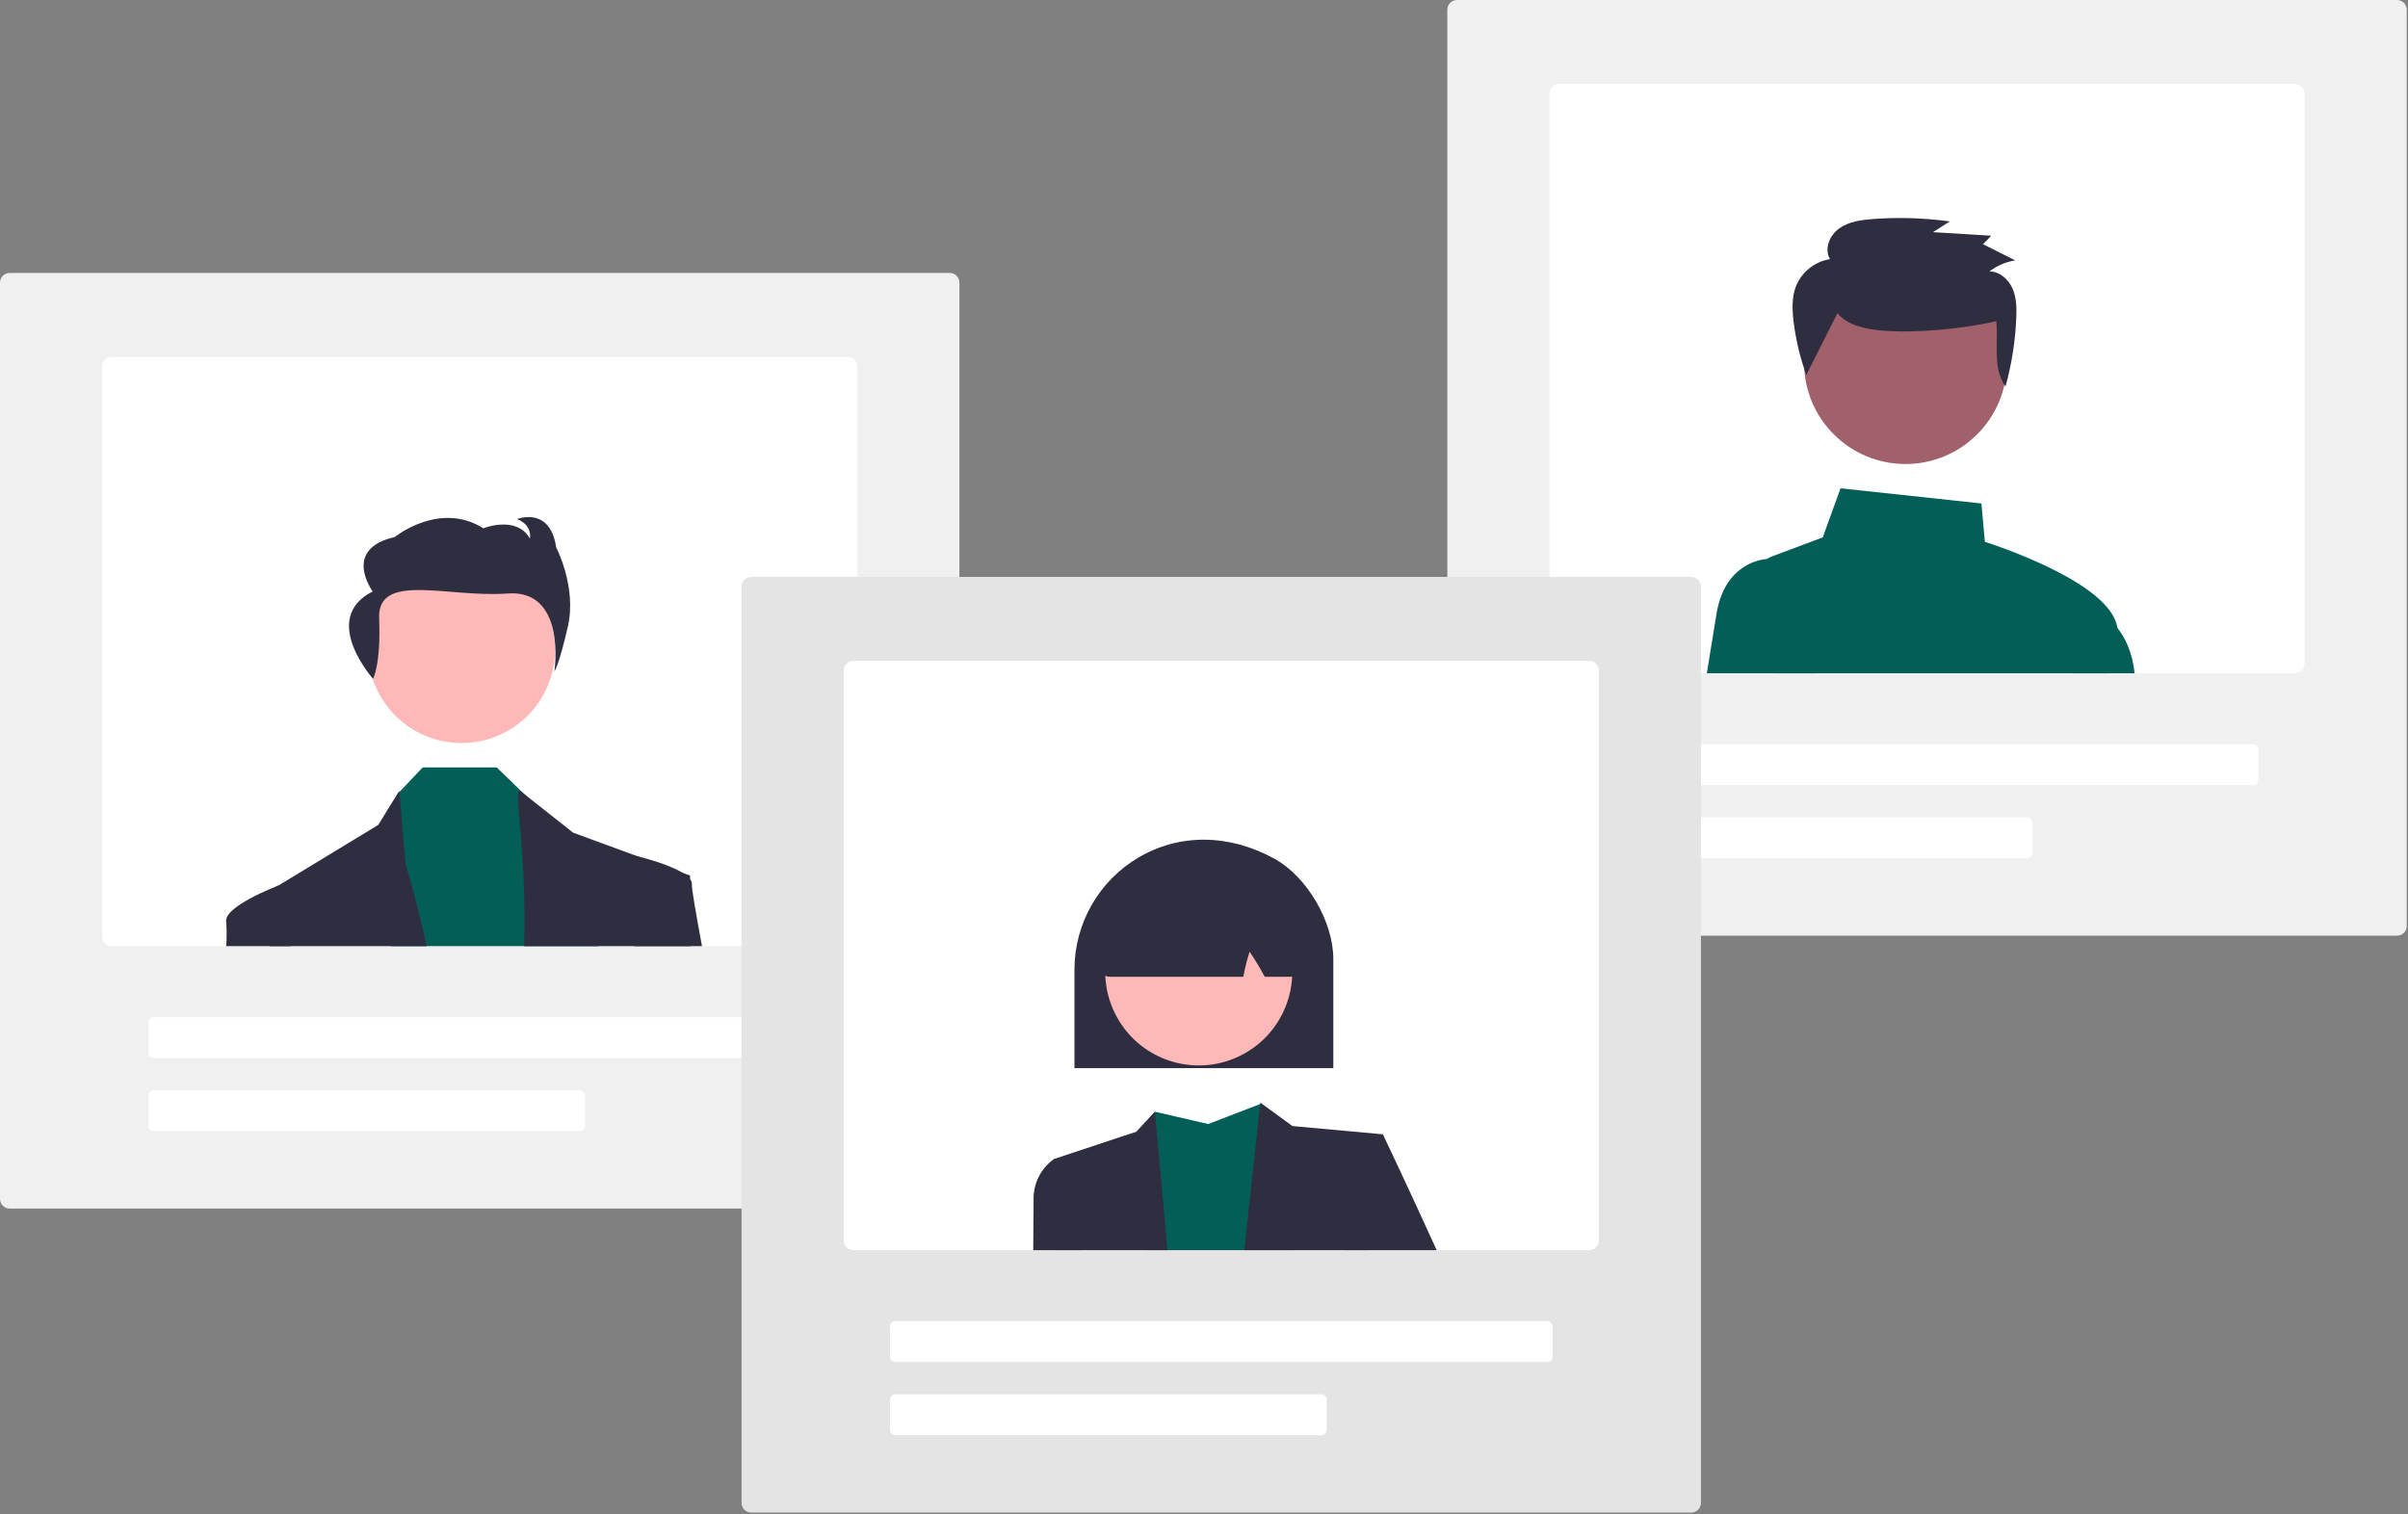 <svg width="795" height="500" viewBox="0 0 795 500" fill="none" xmlns="http://www.w3.org/2000/svg"><rect x="0" y="0" width="795" height="500" fill="#808080" stroke="none"/><g clip-path="url(#clip0_804_7585)"><path d="M313.553 399.052H3.196C2.349 399.051 1.536 398.714 0.937 398.115C0.338 397.516 0.001 396.703 0 395.856V93.311C0.001 92.464 0.338 91.651 0.937 91.052C1.536 90.453 2.349 90.116 3.196 90.115H313.553C314.4 90.116 315.213 90.453 315.812 91.052C316.411 91.651 316.748 92.464 316.749 93.311V395.856C316.748 396.703 316.411 397.516 315.812 398.115C315.213 398.714 314.4 399.051 313.553 399.052Z" fill="#F0F0F0"/><path d="M279.818 117.812H36.93C36.083 117.814 35.271 118.151 34.672 118.75C34.073 119.349 33.736 120.161 33.734 121.008V309.211C33.736 310.058 34.073 310.871 34.672 311.47C35.271 312.069 36.083 312.406 36.93 312.407H279.818C280.666 312.406 281.478 312.069 282.077 311.47C282.676 310.871 283.013 310.058 283.014 309.211V121.008C283.013 120.161 282.676 119.349 282.077 118.75C281.478 118.151 280.666 117.814 279.818 117.812Z" fill="white"/><path d="M265.97 349.338H50.779C50.309 349.337 49.857 349.15 49.525 348.817C49.192 348.484 49.005 348.033 49.004 347.562V337.619C49.005 337.148 49.192 336.697 49.525 336.364C49.857 336.032 50.309 335.844 50.779 335.844H265.97C266.44 335.844 266.892 336.032 267.225 336.364C267.557 336.697 267.745 337.148 267.745 337.619V347.562C267.745 348.033 267.557 348.484 267.225 348.817C266.892 349.15 266.44 349.337 265.97 349.338Z" fill="white"/><path d="M191.399 373.484H50.779C50.309 373.483 49.857 373.296 49.525 372.963C49.192 372.631 49.005 372.179 49.004 371.709V361.766C49.005 361.295 49.192 360.844 49.525 360.511C49.857 360.178 50.309 359.991 50.779 359.99H191.399C191.87 359.991 192.321 360.178 192.654 360.511C192.987 360.844 193.174 361.295 193.174 361.766V371.709C193.174 372.179 192.987 372.631 192.654 372.963C192.321 373.296 191.87 373.483 191.399 373.484Z" fill="white"/><path d="M152.374 245.342C169.43 245.342 183.256 231.516 183.256 214.46C183.256 197.405 169.43 183.578 152.374 183.578C135.319 183.578 121.492 197.405 121.492 214.46C121.492 231.516 135.319 245.342 152.374 245.342Z" fill="#FFB8B8"/><path d="M197.556 312.408H129.086L131.323 262.069L131.856 261.508L139.54 253.391H163.992L173.054 262.169L173.786 262.879L193.082 281.373L197.556 312.408Z" fill="#035E58"/><path d="M140.86 312.407H89.058C88.93 301.044 88.859 294.24 88.859 294.24L91.856 292.415C91.86 292.411 91.865 292.408 91.871 292.408H91.878L124.888 272.366L131.819 261.109L131.855 261.507L133.893 285.235C133.893 285.235 137.259 296.115 140.86 312.407Z" fill="#2F2E41"/><path d="M227.924 312.407H173.054C173.885 279.269 169.411 261.109 171.712 261.109L173.054 262.168L189.225 274.937L210.539 282.756H210.553L225.247 288.147L227.825 289.091V290.306C227.832 293.217 227.846 301.179 227.924 312.407Z" fill="#2F2E41"/><path d="M123.159 224.122C123.159 224.122 125.783 219.514 125.173 204.121C124.563 188.727 148.004 197.434 167.591 195.965C187.178 194.497 183.031 221.665 183.031 221.665C183.031 221.665 184.444 220.05 187.47 206.938C190.495 193.826 183.626 180.759 183.626 180.759C181.603 166.98 170.7 171.396 170.7 171.396C175.951 173.441 174.942 177.811 174.942 177.811C170.497 170.019 159.594 174.435 159.594 174.435C145.053 165.309 130.315 177.326 130.315 177.326C112.748 181.313 123.05 195.283 123.05 195.283C105.384 204.211 123.159 224.122 123.159 224.122Z" fill="#2F2E41"/><path d="M95.976 312.407H74.691C74.857 309.785 74.862 307.155 74.705 304.531C73.434 299.468 91.317 292.621 91.857 292.415C91.86 292.411 91.865 292.409 91.871 292.408H91.878L95.287 294.241L95.976 312.407Z" fill="#2F2E41"/><path d="M231.765 312.407H209.408L206.617 284.851L209.749 282.564C209.749 282.564 210.033 282.628 210.538 282.756H210.552C213.059 283.374 220.814 285.419 225.246 288.147C226.232 288.7 227.106 289.432 227.824 290.306C228.263 290.833 228.482 291.51 228.434 292.195C228.321 293.225 229.628 300.81 231.765 312.407Z" fill="#2F2E41"/><path d="M791.393 308.937H481.036C480.188 308.936 479.376 308.599 478.777 307.999C478.178 307.4 477.841 306.588 477.84 305.741V3.196C477.841 2.349 478.178 1.536 478.777 0.937C479.376 0.338 480.188 0.001 481.036 0H791.393C792.24 0.001 793.052 0.338 793.652 0.937C794.251 1.536 794.588 2.349 794.589 3.196V305.741C794.588 306.588 794.251 307.4 793.652 307.999C793.052 308.599 792.24 308.936 791.393 308.937Z" fill="#F0F0F0"/><path d="M757.658 27.699H514.77C513.923 27.701 513.111 28.038 512.512 28.637C511.913 29.236 511.575 30.048 511.574 30.895V219.098C511.575 219.945 511.913 220.757 512.512 221.356C513.111 221.955 513.923 222.292 514.77 222.294H757.658C758.505 222.292 759.318 221.955 759.917 221.356C760.516 220.757 760.853 219.945 760.854 219.098V30.895C760.853 30.048 760.516 29.236 759.917 28.637C759.318 28.038 758.505 27.701 757.658 27.699Z" fill="white"/><path d="M743.81 259.222H528.619C528.149 259.222 527.697 259.035 527.364 258.702C527.032 258.369 526.844 257.918 526.844 257.447V247.504C526.844 247.033 527.032 246.582 527.364 246.249C527.697 245.916 528.149 245.729 528.619 245.729H743.81C744.28 245.729 744.732 245.916 745.064 246.249C745.397 246.582 745.585 247.033 745.585 247.504V257.447C745.585 257.918 745.397 258.369 745.064 258.702C744.732 259.035 744.28 259.222 743.81 259.222Z" fill="white"/><path d="M669.239 283.369H528.619C528.149 283.368 527.697 283.181 527.364 282.848C527.032 282.515 526.844 282.064 526.844 281.593V271.651C526.844 271.18 527.032 270.728 527.364 270.396C527.697 270.063 528.149 269.876 528.619 269.875H669.239C669.709 269.876 670.161 270.063 670.494 270.396C670.826 270.728 671.014 271.18 671.014 271.651V281.593C671.014 282.064 670.826 282.515 670.494 282.848C670.161 283.181 669.709 283.368 669.239 283.369Z" fill="white"/><path d="M696 222.293C697.371 217.358 698.436 213.103 698.983 210.092C699.152 209.164 699.169 208.214 699.033 207.28C696.987 192.728 660.043 180.427 655.306 178.907L654.162 166.237L607.658 161.23L601.771 177.437L585.081 183.694C584.477 183.917 583.902 184.213 583.37 184.575C581.97 185.52 580.893 186.872 580.285 188.447C579.676 190.023 579.566 191.748 579.968 193.388L587.077 222.293L696 222.293Z" fill="#035E58"/><path d="M599.597 222.293H563.512C564.804 214.24 565.962 207.116 566.715 202.585C569.47 186.095 581.487 184.688 583.369 184.575C583.518 184.561 583.61 184.561 583.618 184.561H591.21L599.597 222.293Z" fill="#035E58"/><path d="M695.998 222.293H704.748C703.974 215.183 701.516 210.397 699.031 207.279C697.372 205.087 695.231 203.306 692.774 202.073L692.113 201.789L684.422 222.293H695.998Z" fill="#035E58"/><path d="M629.093 153.211C647.585 153.211 662.576 138.22 662.576 119.728C662.576 101.235 647.585 86.244 629.093 86.244C610.6 86.244 595.609 101.235 595.609 119.728C595.609 138.22 610.6 153.211 629.093 153.211Z" fill="#A0616A"/><path d="M606.618 103.414C610.084 107.516 615.949 108.673 621.36 109.143C632.35 110.107 648.328 108.544 659.068 106.065C659.839 113.493 657.746 121.504 662.12 127.616C664.171 120.217 665.364 112.607 665.675 104.935C665.807 101.645 665.755 98.242 664.418 95.222C663.082 92.202 660.165 89.638 656.808 89.611C659.303 87.719 662.225 86.471 665.316 85.975L654.685 80.632L657.415 77.829L638.167 76.651L643.743 73.11C635.349 71.958 626.857 71.691 618.407 72.314C614.485 72.602 610.384 73.154 607.206 75.427C604.028 77.701 602.191 82.217 604.165 85.553C601.695 85.959 599.369 86.988 597.409 88.544C595.448 90.1 593.917 92.131 592.96 94.444C591.543 98.036 591.673 102.026 592.11 105.853C592.835 111.975 594.257 117.994 596.35 123.792" fill="#2F2E41"/><path d="M558.377 499.429H248.02C247.173 499.428 246.36 499.091 245.761 498.492C245.162 497.893 244.825 497.08 244.824 496.233V193.688C244.825 192.841 245.162 192.028 245.761 191.429C246.36 190.83 247.173 190.493 248.02 190.492H558.377C559.224 190.493 560.037 190.83 560.636 191.429C561.235 192.028 561.572 192.841 561.573 193.688V496.233C561.572 497.08 561.235 497.893 560.636 498.492C560.037 499.091 559.224 499.428 558.377 499.429Z" fill="#E4E4E4"/><path d="M524.643 218.191H281.755C280.907 218.193 280.095 218.53 279.496 219.129C278.897 219.728 278.56 220.54 278.559 221.387V409.59C278.56 410.437 278.897 411.249 279.496 411.848C280.095 412.448 280.907 412.785 281.755 412.786H524.643C525.49 412.785 526.302 412.448 526.901 411.848C527.5 411.249 527.837 410.437 527.838 409.59V221.387C527.837 220.54 527.5 219.728 526.901 219.129C526.302 218.53 525.49 218.193 524.643 218.191Z" fill="white"/><path d="M510.794 449.714H295.604C295.133 449.714 294.682 449.527 294.349 449.194C294.016 448.861 293.829 448.41 293.828 447.939V437.996C293.829 437.525 294.016 437.074 294.349 436.741C294.682 436.408 295.133 436.221 295.604 436.221H510.794C511.265 436.221 511.716 436.408 512.049 436.741C512.382 437.074 512.569 437.525 512.569 437.996V447.939C512.569 448.41 512.382 448.861 512.049 449.194C511.716 449.527 511.265 449.714 510.794 449.714Z" fill="white"/><path d="M436.223 473.863H295.604C295.133 473.862 294.682 473.675 294.349 473.342C294.016 473.009 293.829 472.558 293.828 472.087V462.145C293.829 461.674 294.016 461.223 294.349 460.89C294.682 460.557 295.133 460.37 295.604 460.369H436.223C436.694 460.37 437.145 460.557 437.478 460.89C437.811 461.223 437.998 461.674 437.999 462.145V472.087C437.998 472.558 437.811 473.009 437.478 473.342C437.145 473.675 436.694 473.862 436.223 473.863Z" fill="white"/><path d="M427.098 412.785H378.215L381.261 367.063L398.896 371.132L416.047 364.534L416.502 364.364L416.53 364.35C416.536 364.363 416.541 364.378 416.544 364.392C416.814 365.479 422.197 387.033 427.098 412.785Z" fill="#035E58"/><path d="M456.558 374.527L451.991 412.785H410.793L416.048 364.535L416.098 364.066L416.503 364.364L416.545 364.392L426.708 371.807L456.558 374.527Z" fill="#2F2E41"/><path d="M385.443 412.785H348.548L348.016 382.666L375.167 373.66L381.26 367.062C381.26 367.062 383.185 386.913 385.443 412.785Z" fill="#2F2E41"/><path d="M474.32 412.786H443.746L445.706 385.379L456.558 374.527C456.558 374.527 465.144 392.538 474.32 412.786Z" fill="#2F2E41"/><path d="M357.25 412.786H341.121C341.192 404.007 341.235 397.942 341.235 396.231C341.154 393.585 341.731 390.961 342.915 388.593C344.099 386.225 345.852 384.189 348.017 382.666L356.163 385.379L357.25 412.786Z" fill="#2F2E41"/><path d="M354.734 319.997C354.759 312.56 356.714 305.256 360.408 298.801C364.102 292.346 369.408 286.961 375.808 283.171C389.403 275.145 405.807 275.29 420.811 283.568C431.501 289.467 440.198 304.309 440.198 316.654V352.674H354.734V319.997Z" fill="#2F2E41"/><path d="M410.578 348.004C425.537 339.827 431.035 321.071 422.857 306.112C414.68 291.152 395.924 285.655 380.965 293.832C366.006 302.01 360.508 320.765 368.685 335.725C376.863 350.684 395.619 356.182 410.578 348.004Z" fill="#FFB8B8"/><path d="M363.583 321.211C363.349 320.941 362.802 320.308 366.609 291.01L366.73 290.531H367.074C386.375 281.036 405.956 280.797 425.279 289.818C425.874 290.1 426.385 290.532 426.763 291.071C427.141 291.611 427.372 292.239 427.434 292.894C429.689 320.421 429.144 321.021 428.912 321.278C428.558 321.666 428.127 321.976 427.646 322.189C427.166 322.401 426.646 322.511 426.121 322.512H417.56L417.38 322.188C415.91 319.457 414.298 316.804 412.549 314.242C411.744 316.793 411.086 319.387 410.576 322.012L410.472 322.512H366.433C365.892 322.512 365.358 322.396 364.866 322.171C364.375 321.947 363.937 321.619 363.583 321.211Z" fill="#2F2E41"/></g><defs><clipPath id="clip0_804_7585"><rect width="794.589" height="499.429" fill="white"/></clipPath></defs></svg>